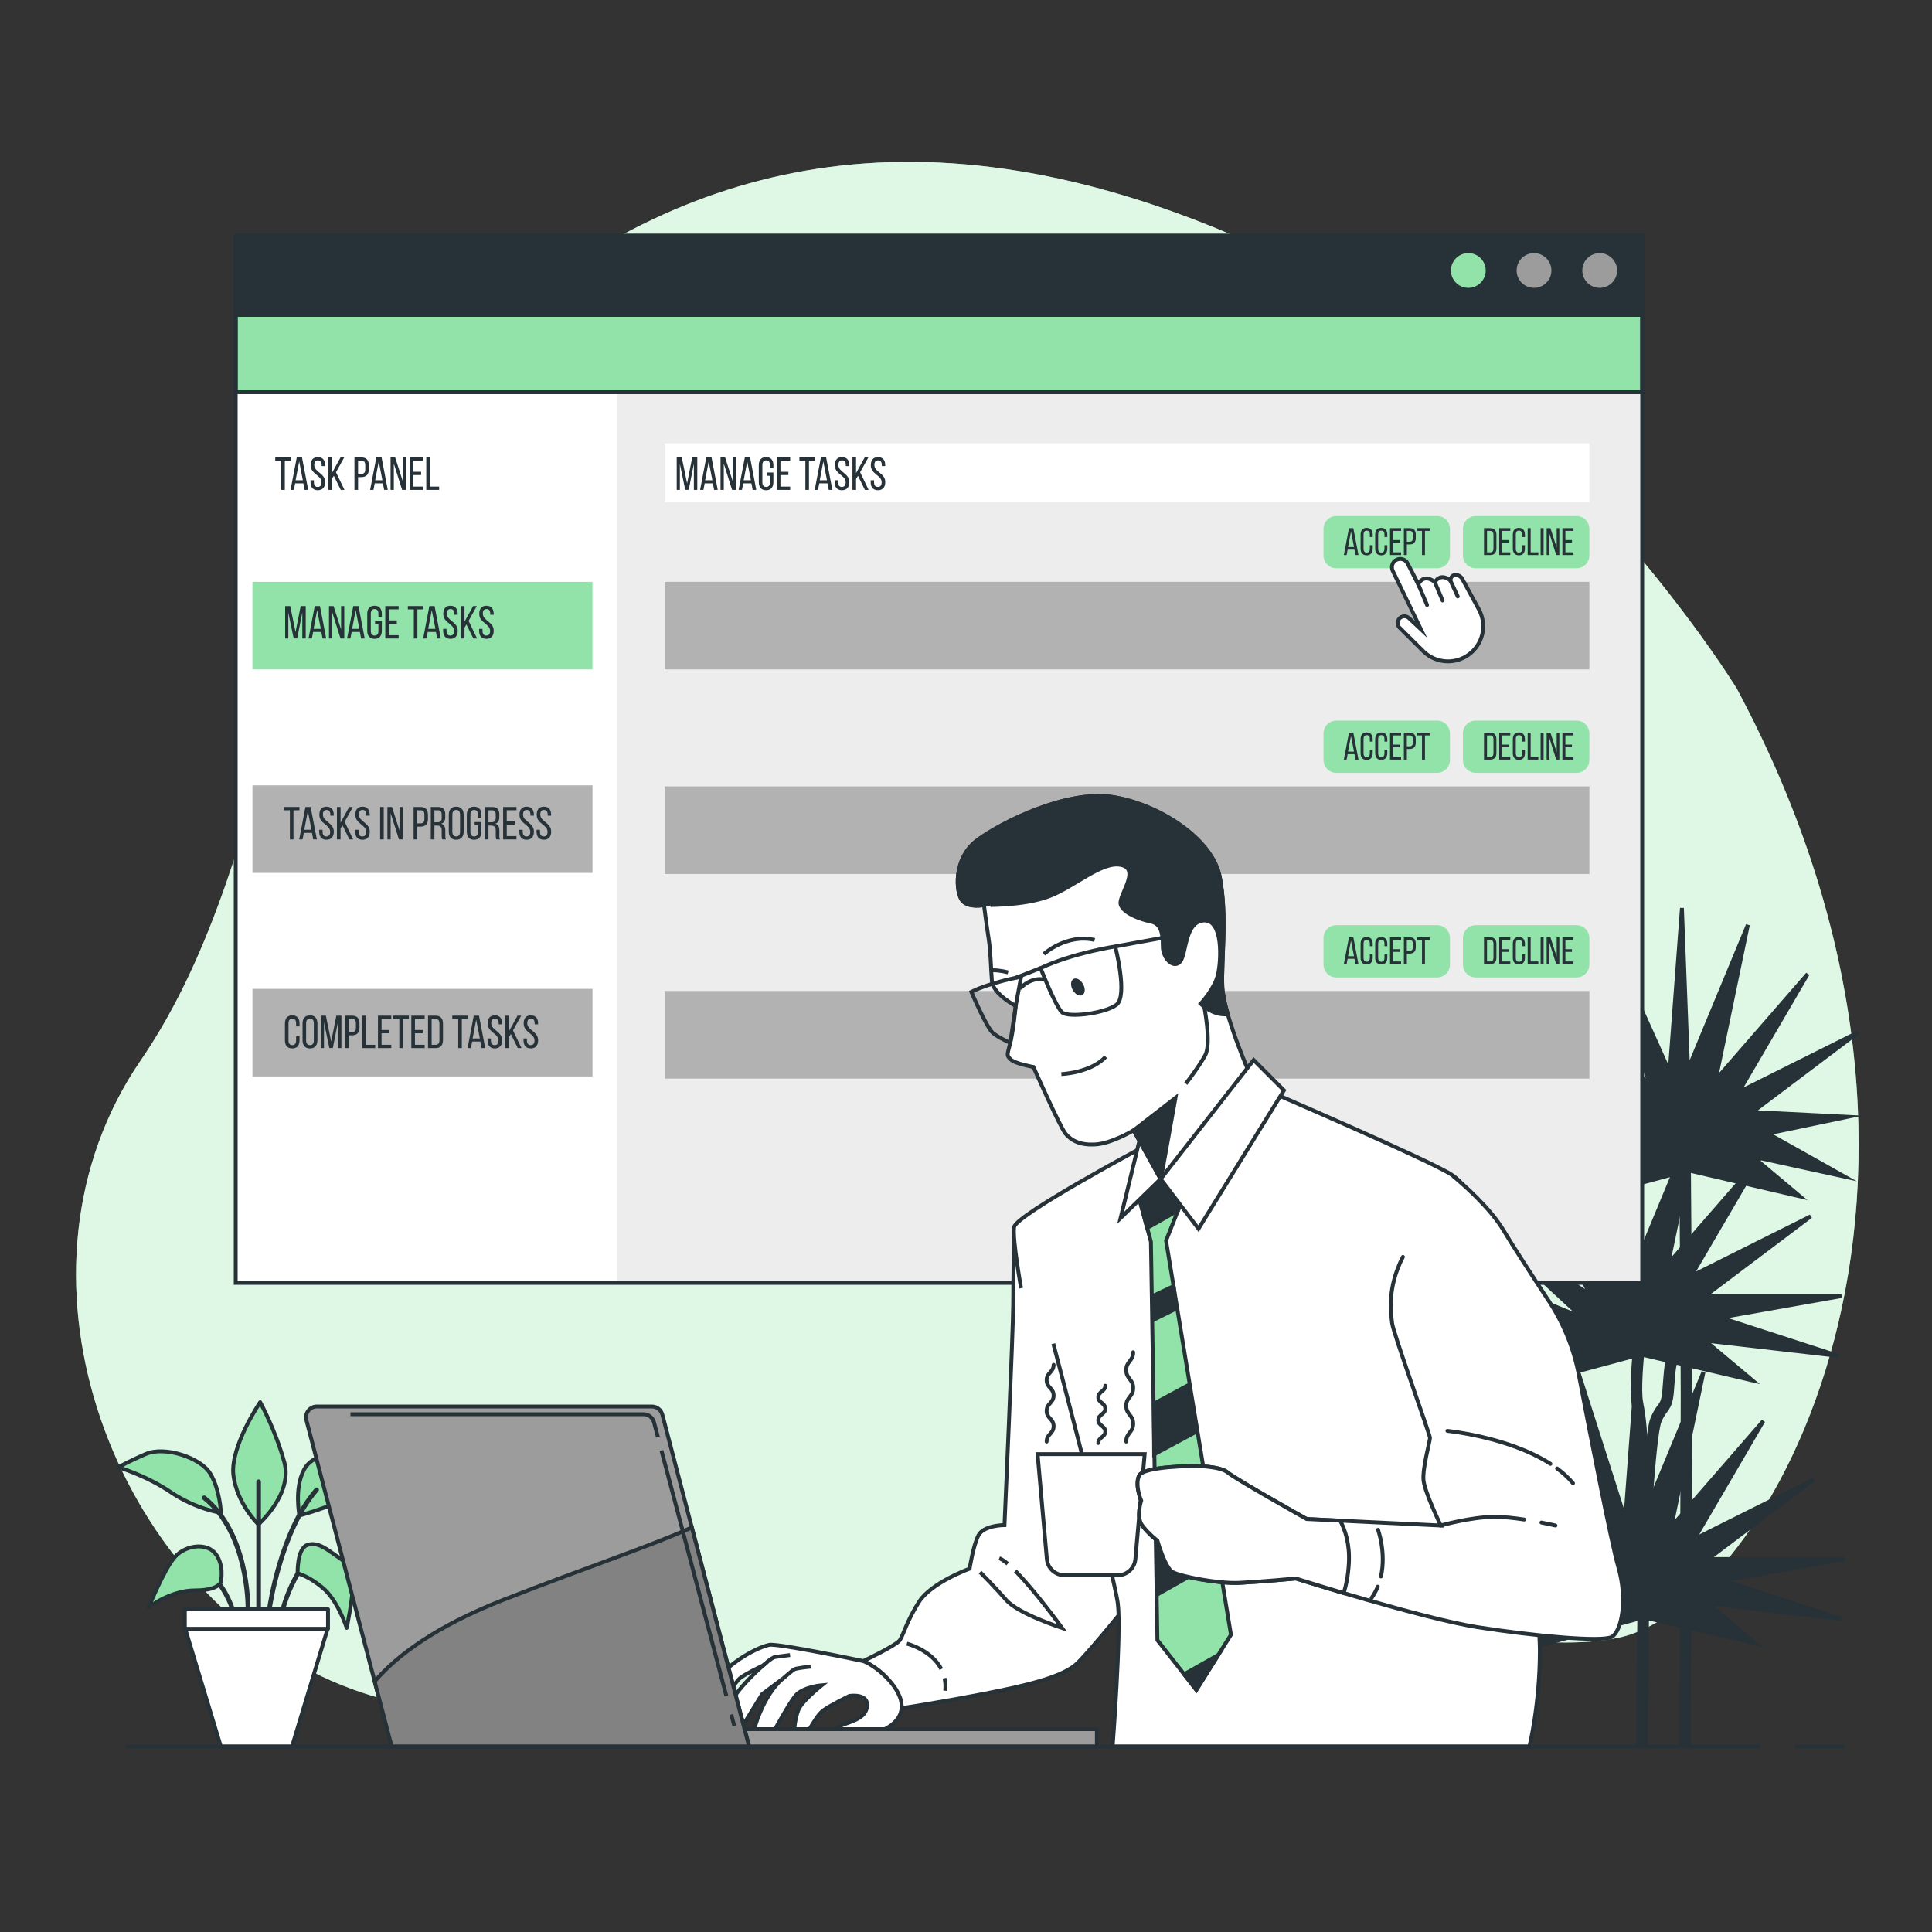 <svg xmlns="http://www.w3.org/2000/svg" xmlns:xlink="http://www.w3.org/1999/xlink" x="0px" y="0px" viewBox="0 0 500 500" style="enable-background:new 0 0 500 500;" xml:space="preserve"><rect x="0" y="0" width="500" height="500" fill="#333333" stroke="none"/><g id="Background_Simple">	<g>		<path style="fill:#92E3A9;" d="M449.465,178.185c0,0-52.201-85.51-134.853-119.168C231.96,25.358,171.059,44.462,121.466,89.037   C68.998,136.198,74.996,218.111,36.4,274.453c-37.104,54.163-8.458,132.84,46.786,159.354   c53.071,25.471,144.185-0.109,182.704-18.194c38.519-18.085,114.842,16.374,153.123,8.187   C457.295,415.613,519.066,308.27,449.465,178.185z"></path>		<path style="opacity:0.7;fill:#FFFFFF;" d="M449.465,178.185c0,0-52.201-85.51-134.853-119.168   C231.96,25.358,171.059,44.462,121.466,89.037C68.998,136.198,74.996,218.111,36.4,274.453   c-37.104,54.163-8.458,132.84,46.786,159.354c53.071,25.471,144.185-0.109,182.704-18.194   c38.519-18.085,114.842,16.374,153.123,8.187C457.295,415.613,519.066,308.27,449.465,178.185z"></path>	</g></g><g id="Plants">	<g>		<g>			<g>				<g>					<path style="fill:#263238;" d="M434.58,452.115h3c0.048-9.544,0.392-78.374,0.392-90.482c0-12.955-0.394-62.23-0.397-62.726      c-0.007-0.824-0.677-1.488-1.5-1.488h-0.012c-0.829,0.007-1.495,0.684-1.488,1.512c0.004,0.496,0.397,49.759,0.397,62.702      C434.972,373.741,434.627,442.628,434.58,452.115z"></path>				</g>				<polygon style="fill:#263238;stroke:#263238;stroke-linecap:round;stroke-miterlimit:10;" points="465.844,309.621      453.539,299.301 477.386,304.509 457.508,293.347 478.18,289.029 453.539,287.79 480.926,267.15 449.967,282.63      467.828,252.068 444.013,279.455 452.348,239.366 436.869,276.677 435.281,235 432.106,277.47 415.215,239.951 426.946,281.043      401.682,253.484 423.77,287.393 392.499,265.083 421.786,293.347 388.632,275.233 419.007,295.728 391.533,292.149      418.213,299.698 396.849,303.266 419.007,302.476 405.909,311.208 436.869,302.873     "></polygon>			</g>			<g>				<path style="fill:#263238;" d="M423.461,377.112c0,2.828,0.12,10.755,0.227,17.749c0.088,5.813,0.171,11.302,0.171,12.913     c0,1.89-0.11,11.2-0.218,20.204c-0.092,7.809-0.18,15.185-0.18,16.495v7.642h3v-7.642c0-1.293,0.087-8.66,0.18-16.459     c0.107-9.013,0.218-18.333,0.218-20.24c0-1.634-0.083-7.135-0.172-12.959c-0.105-6.982-0.226-14.897-0.226-17.703     c0-5.292-0.422-10.197-1.22-14.186c-0.612-3.064,0.093-11.018,0.416-13.823c0.095-0.823-0.495-1.567-1.318-1.662     c-0.82-0.096-1.567,0.495-1.662,1.318c-0.05,0.431-1.208,10.603-0.377,14.755C423.06,367.313,423.461,372.015,423.461,377.112z"></path>			</g>			<path style="fill:none;stroke:#263238;stroke-width:3;stroke-linecap:round;stroke-linejoin:round;stroke-miterlimit:10;" d="    M425.358,401.805c0,0,1.588-30.265,3.175-34.234c1.588-3.969,2.778-2.779,3.175-7.542c0.397-4.763,0.397-6.748,1.191-8.335    c0.794-1.588,1.588-4.366,1.588-4.366l0.794-3.175"></path>			<polygon style="fill:#263238;stroke:#263238;stroke-linecap:round;stroke-miterlimit:10;" points="453.539,357.251     441.235,346.931 475.767,350.9 445.204,340.977 476.56,335.421 441.235,335.421 468.622,314.781 437.662,330.26 455.524,299.698     431.709,327.085 440.044,286.996 424.564,324.307 422.976,282.63 419.801,325.1 407.497,286.599 414.641,328.673     392.811,297.316 411.466,335.023 382.833,316.315 409.481,340.977 379.933,328.881 406.703,343.359 378.966,340.964     405.909,347.328 387.183,351.597 406.703,350.107 393.604,358.839 424.564,350.503    "></polygon>			<polygon style="fill:#263238;stroke:#263238;stroke-linecap:round;stroke-miterlimit:10;" points="454.359,425.305     442.055,414.986 476.587,418.955 446.024,409.032 477.38,403.475 442.055,403.475 469.442,382.835 438.482,398.315     456.344,367.752 432.529,395.14 440.864,355.051 425.384,392.361 423.796,350.685 420.621,393.155 408.316,354.654     415.461,396.727 393.63,365.371 412.286,403.078 383.653,384.37 410.301,409.032 380.753,396.936 407.523,411.413     379.786,409.019 406.729,415.383 388.003,419.652 407.523,418.161 394.424,426.893 425.384,418.558    "></polygon>		</g>	</g>	<g>		<path style="fill:#92E3A9;stroke:#263238;stroke-linecap:round;stroke-linejoin:round;stroke-miterlimit:10;" d="M57.178,391.508   c0,0-0.231-6.002-2.77-10.157c-2.539-4.155-11.773-7.156-16.621-5.078c-4.848,2.077-7.156,3.463-7.156,3.463   s7.156,2.077,13.62,6.464C50.715,390.584,57.178,391.508,57.178,391.508z"></path>		<path style="fill:#92E3A9;stroke:#263238;stroke-linecap:round;stroke-linejoin:round;stroke-miterlimit:10;" d="M66.873,394.509   c0,0-5.54-5.309-6.463-12.696c-0.923-7.387,6.925-18.929,6.925-18.929s3.924,7.156,6.233,15.466   C75.876,386.66,66.873,394.509,66.873,394.509z"></path>		<path style="fill:#92E3A9;stroke:#263238;stroke-linecap:round;stroke-linejoin:round;stroke-miterlimit:10;" d="M77.492,392.2   c0,0-1.385-6.925,1.154-11.773c2.539-4.848,9.234-4.386,15.928-2.308c6.694,2.078,8.772,2.078,8.772,2.078   s-7.849,5.309-14.543,8.079C82.109,391.046,77.492,392.2,77.492,392.2z"></path>		<g>			<path style="fill:#263238;" d="M66.935,417.076c-0.33,0-0.597-0.267-0.597-0.597v-33.01c0-0.33,0.267-0.597,0.597-0.597    c0.33,0,0.597,0.267,0.597,0.597v33.01C67.532,416.809,67.265,417.076,66.935,417.076z"></path>		</g>		<g>			<path style="fill:#263238;" d="M69.706,417.076c-0.028,0-0.055-0.002-0.083-0.006c-0.326-0.045-0.555-0.346-0.509-0.673    c0.114-0.827,2.903-20.384,12.375-31.243c0.216-0.249,0.595-0.274,0.843-0.058c0.248,0.217,0.274,0.594,0.057,0.842    c-9.236,10.588-12.065,30.423-12.093,30.622C70.256,416.86,69.999,417.076,69.706,417.076z"></path>		</g>		<g>			<path style="fill:#263238;" d="M64.165,416.614c-0.002,0-0.005,0-0.007,0c-0.33-0.004-0.593-0.275-0.59-0.604    c0.002-0.189,0.089-18.979-11.088-27.92c-0.258-0.206-0.298-0.582-0.093-0.839c0.207-0.256,0.582-0.298,0.839-0.093    c11.636,9.309,11.545,28.073,11.536,28.867C64.758,416.352,64.492,416.614,64.165,416.614z"></path>		</g>		<g>			<path style="fill:#263238;" d="M73.398,416.383c-0.051,0-0.104-0.007-0.155-0.021c-0.318-0.085-0.507-0.413-0.421-0.731    c0.066-0.25,1.687-6.167,5.402-11.276c0.194-0.268,0.568-0.325,0.834-0.132c0.267,0.193,0.325,0.567,0.132,0.833    c-3.587,4.932-5.2,10.825-5.216,10.884C73.903,416.208,73.662,416.383,73.398,416.383z"></path>			<path style="fill:#92E3A9;stroke:#263238;stroke-linecap:round;stroke-linejoin:round;stroke-miterlimit:10;" d="M77.031,407.205    c0,0-0.231-6.464,2.539-7.387c2.77-0.923,5.31,1.385,7.387,2.77c2.078,1.385,4.386,2.77,4.386,6.925    c0,4.155-1.616,11.773-1.616,11.773s-2.308-7.156-6.233-10.388C79.57,407.666,77.031,407.205,77.031,407.205z"></path>		</g>		<g>			<path style="fill:#263238;" d="M60.009,416.614c-0.253,0-0.487-0.161-0.569-0.415c-0.018-0.056-1.848-5.643-6.033-8.947    c-0.259-0.204-0.303-0.58-0.099-0.839c0.205-0.257,0.581-0.302,0.838-0.099c4.478,3.535,6.354,9.277,6.432,9.52    c0.1,0.313-0.073,0.649-0.387,0.75C60.13,416.605,60.07,416.614,60.009,416.614z"></path>			<path style="fill:#92E3A9;stroke:#263238;stroke-linecap:round;stroke-linejoin:round;stroke-miterlimit:10;" d="M57.178,409.282    c0,0,0.923-4.155-1.385-7.156c-2.308-3.001-7.849-2.308-10.619,0.923c-2.77,3.232-6.694,12.927-6.694,12.927    s5.54-4.386,12.004-4.386C56.947,411.591,57.178,409.282,57.178,409.282z"></path>		</g>		<polygon style="fill:#FFFFFF;stroke:#263238;stroke-linecap:round;stroke-linejoin:round;stroke-miterlimit:10;" points="   75.573,452 57.149,452 47.937,421.53 84.785,421.53   "></polygon>					<rect x="47.834" y="416.477" style="fill:#FFFFFF;stroke:#263238;stroke-linecap:round;stroke-linejoin:round;stroke-miterlimit:10;" width="37.054" height="5.052"></rect>	</g></g><g id="Window">	<g>		<rect x="61" y="61" style="fill:#FFFFFF;" width="364" height="271"></rect>		<rect x="159.713" y="81.503" style="fill:#EDEDED;" width="265.287" height="250.412"></rect>		<rect x="172" y="150.577" style="fill:#B2B2B2;" width="239.333" height="22.667"></rect>		<rect x="172" y="114.721" style="fill:#FFFFFF;" width="239.333" height="15.21"></rect>		<rect x="65.333" y="150.577" style="fill:#92E3A9;" width="88" height="22.667"></rect>		<rect x="65.333" y="203.244" style="fill:#B2B2B2;" width="88" height="22.667"></rect>		<rect x="65.333" y="255.911" style="fill:#B2B2B2;" width="88" height="22.667"></rect>		<g>			<path style="fill:#92E3A9;" d="M371.916,147.07h-26.061c-1.841,0-3.333-1.492-3.333-3.333v-6.863    c0-1.841,1.492-3.333,3.333-3.333h26.061c1.841,0,3.333,1.492,3.333,3.333v6.863C375.249,145.578,373.757,147.07,371.916,147.07z    "></path>			<g>				<path style="fill:#263238;" d="M348.768,142.239l-0.269,1.403h-0.716l1.333-6.964h1.124l1.333,6.964h-0.775l-0.269-1.403     H348.768z M348.867,141.572h1.552l-0.785-4.019L348.867,141.572z"></path>				<path style="fill:#263238;" d="M355.252,138.359v0.627h-0.735v-0.667c0-0.626-0.249-1.005-0.816-1.005     c-0.557,0-0.815,0.378-0.815,1.005V142c0,0.627,0.259,1.005,0.815,1.005c0.567,0,0.816-0.378,0.816-1.005v-0.905h0.735v0.866     c0,1.054-0.497,1.751-1.571,1.751c-1.065,0-1.563-0.697-1.563-1.751v-3.602c0-1.055,0.498-1.751,1.563-1.751     C354.755,136.608,355.252,137.304,355.252,138.359z"></path>				<path style="fill:#263238;" d="M359.031,138.359v0.627h-0.735v-0.667c0-0.626-0.249-1.005-0.816-1.005     c-0.557,0-0.815,0.378-0.815,1.005V142c0,0.627,0.259,1.005,0.815,1.005c0.567,0,0.816-0.378,0.816-1.005v-0.905h0.735v0.866     c0,1.054-0.497,1.751-1.571,1.751c-1.065,0-1.563-0.697-1.563-1.751v-3.602c0-1.055,0.498-1.751,1.563-1.751     C358.534,136.608,359.031,137.304,359.031,138.359z"></path>				<path style="fill:#263238;" d="M362.213,139.762v0.696h-1.701v2.477h2.09v0.706h-2.865v-6.964h2.865v0.707h-2.09v2.378H362.213z     "></path>				<path style="fill:#263238;" d="M364.838,136.677c1.095,0,1.563,0.647,1.563,1.702v0.835c0,1.104-0.518,1.682-1.622,1.682h-0.686     v2.746h-0.775v-6.964H364.838z M364.778,140.199c0.577,0,0.855-0.269,0.855-0.935v-0.925c0-0.637-0.228-0.955-0.796-0.955     h-0.746v2.815H364.778z"></path>				<path style="fill:#263238;" d="M368.01,143.642v-6.258h-1.283v-0.707h3.333v0.707h-1.283v6.258H368.01z"></path>			</g>		</g>		<g>			<path style="fill:#92E3A9;" d="M407.994,147.07h-26.061c-1.841,0-3.333-1.492-3.333-3.333v-6.863    c0-1.841,1.492-3.333,3.333-3.333h26.061c1.841,0,3.333,1.492,3.333,3.333v6.863C411.328,145.578,409.835,147.07,407.994,147.07z    "></path>			<g>				<path style="fill:#263238;" d="M385.691,136.677c1.085,0,1.582,0.657,1.582,1.732v3.512c0,1.064-0.497,1.721-1.582,1.721h-1.631     v-6.964H385.691z M385.682,142.935c0.558,0,0.826-0.348,0.826-0.985v-3.581c0-0.637-0.268-0.985-0.836-0.985h-0.836v5.551     H385.682z"></path>				<path style="fill:#263238;" d="M390.476,139.762v0.696h-1.701v2.477h2.089v0.706h-2.865v-6.964h2.865v0.707h-2.089v2.378     H390.476z"></path>				<path style="fill:#263238;" d="M394.651,138.359v0.627h-0.735v-0.667c0-0.626-0.249-1.005-0.816-1.005     c-0.557,0-0.815,0.378-0.815,1.005V142c0,0.627,0.259,1.005,0.815,1.005c0.567,0,0.816-0.378,0.816-1.005v-0.905h0.735v0.866     c0,1.054-0.497,1.751-1.571,1.751c-1.064,0-1.563-0.697-1.563-1.751v-3.602c0-1.055,0.498-1.751,1.563-1.751     C394.154,136.608,394.651,137.304,394.651,138.359z"></path>				<path style="fill:#263238;" d="M395.357,143.642v-6.964h0.775v6.258h1.99v0.706H395.357z"></path>				<path style="fill:#263238;" d="M399.484,136.677v6.964h-0.775v-6.964H399.484z"></path>				<path style="fill:#263238;" d="M400.965,143.642h-0.696v-6.964h0.985l1.611,5.034v-5.034h0.687v6.964h-0.806l-1.781-5.631     V143.642z"></path>				<path style="fill:#263238;" d="M406.823,139.762v0.696h-1.701v2.477h2.089v0.706h-2.865v-6.964h2.865v0.707h-2.089v2.378     H406.823z"></path>			</g>		</g>		<rect x="172" y="203.523" style="fill:#B2B2B2;" width="239.333" height="22.667"></rect>		<g>			<path style="fill:#92E3A9;" d="M371.916,200.016h-26.061c-1.841,0-3.333-1.492-3.333-3.333v-6.863    c0-1.841,1.492-3.333,3.333-3.333h26.061c1.841,0,3.333,1.492,3.333,3.333v6.863    C375.249,198.523,373.757,200.016,371.916,200.016z"></path>			<g>				<path style="fill:#263238;" d="M348.768,195.185l-0.269,1.403h-0.716l1.333-6.964h1.124l1.333,6.964h-0.775l-0.269-1.403     H348.768z M348.867,194.518h1.552l-0.785-4.019L348.867,194.518z"></path>				<path style="fill:#263238;" d="M355.252,191.305v0.627h-0.735v-0.667c0-0.626-0.249-1.005-0.816-1.005     c-0.557,0-0.815,0.378-0.815,1.005v3.681c0,0.627,0.259,1.005,0.815,1.005c0.567,0,0.816-0.378,0.816-1.005v-0.905h0.735v0.866     c0,1.054-0.497,1.751-1.571,1.751c-1.065,0-1.563-0.697-1.563-1.751v-3.602c0-1.055,0.498-1.751,1.563-1.751     C354.755,189.554,355.252,190.25,355.252,191.305z"></path>				<path style="fill:#263238;" d="M359.031,191.305v0.627h-0.735v-0.667c0-0.626-0.249-1.005-0.816-1.005     c-0.557,0-0.815,0.378-0.815,1.005v3.681c0,0.627,0.259,1.005,0.815,1.005c0.567,0,0.816-0.378,0.816-1.005v-0.905h0.735v0.866     c0,1.054-0.497,1.751-1.571,1.751c-1.065,0-1.563-0.697-1.563-1.751v-3.602c0-1.055,0.498-1.751,1.563-1.751     C358.534,189.554,359.031,190.25,359.031,191.305z"></path>				<path style="fill:#263238;" d="M362.213,192.708v0.696h-1.701v2.477h2.09v0.706h-2.865v-6.964h2.865v0.707h-2.09v2.378H362.213z     "></path>				<path style="fill:#263238;" d="M364.838,189.623c1.095,0,1.563,0.647,1.563,1.702v0.835c0,1.104-0.518,1.682-1.622,1.682h-0.686     v2.746h-0.775v-6.964H364.838z M364.778,193.145c0.577,0,0.855-0.269,0.855-0.935v-0.925c0-0.637-0.228-0.955-0.796-0.955     h-0.746v2.815H364.778z"></path>				<path style="fill:#263238;" d="M368.01,196.587v-6.258h-1.283v-0.707h3.333v0.707h-1.283v6.258H368.01z"></path>			</g>		</g>		<g>			<path style="fill:#92E3A9;" d="M407.994,200.016h-26.061c-1.841,0-3.333-1.492-3.333-3.333v-6.863    c0-1.841,1.492-3.333,3.333-3.333h26.061c1.841,0,3.333,1.492,3.333,3.333v6.863    C411.328,198.523,409.835,200.016,407.994,200.016z"></path>			<g>				<path style="fill:#263238;" d="M385.691,189.623c1.085,0,1.582,0.657,1.582,1.732v3.512c0,1.064-0.497,1.721-1.582,1.721h-1.631     v-6.964H385.691z M385.682,195.881c0.558,0,0.826-0.348,0.826-0.985v-3.581c0-0.637-0.268-0.985-0.836-0.985h-0.836v5.551     H385.682z"></path>				<path style="fill:#263238;" d="M390.476,192.708v0.696h-1.701v2.477h2.089v0.706h-2.865v-6.964h2.865v0.707h-2.089v2.378     H390.476z"></path>				<path style="fill:#263238;" d="M394.651,191.305v0.627h-0.735v-0.667c0-0.626-0.249-1.005-0.816-1.005     c-0.557,0-0.815,0.378-0.815,1.005v3.681c0,0.627,0.259,1.005,0.815,1.005c0.567,0,0.816-0.378,0.816-1.005v-0.905h0.735v0.866     c0,1.054-0.497,1.751-1.571,1.751c-1.064,0-1.563-0.697-1.563-1.751v-3.602c0-1.055,0.498-1.751,1.563-1.751     C394.154,189.554,394.651,190.25,394.651,191.305z"></path>				<path style="fill:#263238;" d="M395.357,196.587v-6.964h0.775v6.258h1.99v0.706H395.357z"></path>				<path style="fill:#263238;" d="M399.484,189.623v6.964h-0.775v-6.964H399.484z"></path>				<path style="fill:#263238;" d="M400.965,196.587h-0.696v-6.964h0.985l1.611,5.034v-5.034h0.687v6.964h-0.806l-1.781-5.631     V196.587z"></path>				<path style="fill:#263238;" d="M406.823,192.708v0.696h-1.701v2.477h2.089v0.706h-2.865v-6.964h2.865v0.707h-2.089v2.378     H406.823z"></path>			</g>		</g>		<rect x="172" y="256.469" style="fill:#B2B2B2;" width="239.333" height="22.667"></rect>		<g>			<path style="fill:#263238;" d="M178.241,126.773h-0.9l-1.391-6.68v6.692h-0.815v-8.396h1.307l1.379,6.705l1.331-6.705h1.308    v8.396h-0.888v-6.753L178.241,126.773z"></path>			<path style="fill:#263238;" d="M182.37,125.095l-0.324,1.691h-0.864l1.607-8.396h1.355l1.607,8.396h-0.936l-0.324-1.691H182.37z     M182.49,124.291h1.871l-0.947-4.845L182.49,124.291z"></path>			<path style="fill:#263238;" d="M187.313,126.785h-0.839v-8.396h1.188l1.943,6.069v-6.069h0.828v8.396h-0.972l-2.147-6.788    V126.785z"></path>			<path style="fill:#263238;" d="M192.342,125.095l-0.324,1.691h-0.864l1.607-8.396h1.355l1.607,8.396h-0.936l-0.324-1.691H192.342    z M192.462,124.291h1.871l-0.947-4.845L192.462,124.291z"></path>			<path style="fill:#263238;" d="M200.152,120.417v0.72h-0.887v-0.767c0-0.755-0.3-1.212-0.983-1.212    c-0.672,0-0.984,0.456-0.984,1.212v4.438c0,0.756,0.312,1.211,0.984,1.211c0.684,0,0.983-0.456,0.983-1.211v-1.679h-0.864v-0.839    h1.751v2.471c0,1.271-0.6,2.111-1.895,2.111c-1.283,0-1.883-0.839-1.883-2.111v-4.342c0-1.271,0.6-2.111,1.883-2.111    C199.552,118.306,200.152,119.146,200.152,120.417z"></path>			<path style="fill:#263238;" d="M204.029,122.108v0.839h-2.051v2.986h2.519v0.852h-3.454v-8.396h3.454v0.852h-2.519v2.867H204.029    z"></path>			<path style="fill:#263238;" d="M208.433,126.785v-7.544h-1.547v-0.852h4.018v0.852h-1.547v7.544H208.433z"></path>			<path style="fill:#263238;" d="M212.033,125.095l-0.324,1.691h-0.864l1.607-8.396h1.355l1.607,8.396h-0.936l-0.324-1.691H212.033    z M212.153,124.291h1.871l-0.947-4.845L212.153,124.291z"></path>			<path style="fill:#263238;" d="M219.784,120.405v0.228h-0.888v-0.275c0-0.756-0.288-1.2-0.96-1.2    c-0.671,0-0.959,0.444-0.959,1.188c0,1.883,2.818,2.063,2.818,4.425c0,1.271-0.611,2.099-1.895,2.099    c-1.284,0-1.883-0.828-1.883-2.099v-0.479h0.876v0.528c0,0.755,0.312,1.199,0.983,1.199c0.672,0,0.984-0.444,0.984-1.199    c0-1.871-2.807-2.051-2.807-4.414c0-1.295,0.6-2.099,1.859-2.099C219.184,118.306,219.784,119.134,219.784,120.405z"></path>			<path style="fill:#263238;" d="M222.04,123.14l-0.492,0.828v2.818h-0.935v-8.396h0.935v4.054l2.231-4.054h0.947l-2.123,3.826    l2.195,4.569h-0.959L222.04,123.14z"></path>			<path style="fill:#263238;" d="M229.096,120.405v0.228h-0.888v-0.275c0-0.756-0.288-1.2-0.959-1.2    c-0.671,0-0.96,0.444-0.96,1.188c0,1.883,2.819,2.063,2.819,4.425c0,1.271-0.612,2.099-1.895,2.099    c-1.284,0-1.883-0.828-1.883-2.099v-0.479h0.876v0.528c0,0.755,0.312,1.199,0.984,1.199c0.671,0,0.983-0.444,0.983-1.199    c0-1.871-2.807-2.051-2.807-4.414c0-1.295,0.6-2.099,1.859-2.099C228.496,118.306,229.096,119.134,229.096,120.405z"></path>		</g>		<g>			<path style="fill:#263238;" d="M72.785,126.785v-7.544h-1.547v-0.852h4.018v0.852h-1.547v7.544H72.785z"></path>			<path style="fill:#263238;" d="M76.385,125.095l-0.324,1.691h-0.864l1.607-8.396h1.355l1.607,8.396h-0.936l-0.324-1.691H76.385z     M76.505,124.291h1.871l-0.947-4.845L76.505,124.291z"></path>			<path style="fill:#263238;" d="M84.135,120.405v0.228h-0.888v-0.275c0-0.756-0.288-1.2-0.959-1.2c-0.671,0-0.96,0.444-0.96,1.188    c0,1.883,2.819,2.063,2.819,4.425c0,1.271-0.612,2.099-1.895,2.099c-1.284,0-1.883-0.828-1.883-2.099v-0.479h0.875v0.528    c0,0.755,0.312,1.199,0.984,1.199c0.671,0,0.983-0.444,0.983-1.199c0-1.871-2.807-2.051-2.807-4.414    c0-1.295,0.6-2.099,1.859-2.099C83.536,118.306,84.135,119.134,84.135,120.405z"></path>			<path style="fill:#263238;" d="M86.392,123.14l-0.492,0.828v2.818h-0.936v-8.396H85.9v4.054l2.231-4.054h0.947l-2.122,3.826    l2.195,4.569h-0.96L86.392,123.14z"></path>			<path style="fill:#263238;" d="M93.568,118.39c1.319,0,1.883,0.78,1.883,2.051v1.008c0,1.331-0.624,2.027-1.955,2.027h-0.828    v3.31h-0.935v-8.396H93.568z M93.496,122.636c0.696,0,1.032-0.324,1.032-1.127v-1.116c0-0.768-0.276-1.151-0.959-1.151h-0.9    v3.394H93.496z"></path>			<path style="fill:#263238;" d="M96.977,125.095l-0.324,1.691h-0.864l1.607-8.396h1.355l1.607,8.396h-0.936l-0.324-1.691H96.977z     M97.097,124.291h1.871l-0.947-4.845L97.097,124.291z"></path>			<path style="fill:#263238;" d="M101.92,126.785h-0.839v-8.396h1.188l1.943,6.069v-6.069h0.828v8.396h-0.972l-2.147-6.788V126.785    z"></path>			<path style="fill:#263238;" d="M108.988,122.108v0.839h-2.051v2.986h2.519v0.852h-3.454v-8.396h3.454v0.852h-2.519v2.867H108.988    z"></path>			<path style="fill:#263238;" d="M110.321,126.785v-8.396h0.935v7.544h2.399v0.852H110.321z"></path>		</g>		<g>			<path style="fill:#263238;" d="M76.908,165.231h-0.9l-1.391-6.68v6.692h-0.815v-8.396h1.307l1.379,6.705l1.331-6.705h1.308v8.396    h-0.888v-6.753L76.908,165.231z"></path>			<path style="fill:#263238;" d="M81.037,163.553l-0.324,1.691h-0.864l1.607-8.396h1.355l1.607,8.396h-0.936l-0.324-1.691H81.037z     M81.157,162.749h1.871l-0.947-4.845L81.157,162.749z"></path>			<path style="fill:#263238;" d="M85.98,165.244h-0.839v-8.396h1.188l1.943,6.069v-6.069h0.828v8.396h-0.972l-2.147-6.788V165.244z    "></path>			<path style="fill:#263238;" d="M91.009,163.553l-0.324,1.691h-0.864l1.607-8.396h1.355l1.607,8.396h-0.936l-0.324-1.691H91.009z     M91.129,162.749h1.871l-0.947-4.845L91.129,162.749z"></path>			<path style="fill:#263238;" d="M98.819,158.875v0.72h-0.887v-0.768c0-0.755-0.3-1.211-0.983-1.211    c-0.672,0-0.984,0.456-0.984,1.211v4.438c0,0.756,0.312,1.212,0.984,1.212c0.684,0,0.983-0.456,0.983-1.212v-1.679h-0.864v-0.839    h1.751v2.471c0,1.271-0.6,2.111-1.895,2.111c-1.283,0-1.883-0.839-1.883-2.111v-4.342c0-1.271,0.6-2.111,1.883-2.111    C98.219,156.764,98.819,157.604,98.819,158.875z"></path>			<path style="fill:#263238;" d="M102.696,160.566v0.839h-2.051v2.986h2.519v0.852H99.71v-8.396h3.454v0.852h-2.519v2.867H102.696z    "></path>			<path style="fill:#263238;" d="M107.1,165.244V157.7h-1.547v-0.852h4.018v0.852h-1.547v7.544H107.1z"></path>			<path style="fill:#263238;" d="M110.7,163.553l-0.324,1.691h-0.864l1.607-8.396h1.355l1.607,8.396h-0.935l-0.324-1.691H110.7z     M110.82,162.749h1.871l-0.947-4.845L110.82,162.749z"></path>			<path style="fill:#263238;" d="M118.451,158.863v0.228h-0.888v-0.275c0-0.756-0.288-1.2-0.96-1.2c-0.671,0-0.96,0.444-0.96,1.188    c0,1.883,2.818,2.063,2.818,4.425c0,1.271-0.611,2.099-1.895,2.099c-1.284,0-1.883-0.828-1.883-2.099v-0.48h0.875v0.528    c0,0.755,0.312,1.199,0.983,1.199c0.672,0,0.984-0.444,0.984-1.199c0-1.871-2.807-2.051-2.807-4.414    c0-1.295,0.6-2.099,1.859-2.099C117.851,156.764,118.451,157.592,118.451,158.863z"></path>			<path style="fill:#263238;" d="M120.707,161.598l-0.492,0.828v2.818h-0.935v-8.396h0.935v4.054l2.231-4.054h0.947l-2.122,3.826    l2.195,4.569h-0.959L120.707,161.598z"></path>			<path style="fill:#263238;" d="M127.763,158.863v0.228h-0.888v-0.275c0-0.756-0.288-1.2-0.96-1.2    c-0.671,0-0.959,0.444-0.959,1.188c0,1.883,2.819,2.063,2.819,4.425c0,1.271-0.612,2.099-1.895,2.099    c-1.284,0-1.883-0.828-1.883-2.099v-0.48h0.875v0.528c0,0.755,0.312,1.199,0.984,1.199c0.671,0,0.983-0.444,0.983-1.199    c0-1.871-2.807-2.051-2.807-4.414c0-1.295,0.6-2.099,1.859-2.099C127.163,156.764,127.763,157.592,127.763,158.863z"></path>		</g>		<g>			<path style="fill:#263238;" d="M75.024,217.244V209.7h-1.547v-0.852h4.018v0.852h-1.547v7.544H75.024z"></path>			<path style="fill:#263238;" d="M78.624,215.553l-0.324,1.691h-0.864l1.607-8.396h1.355l1.607,8.396h-0.936l-0.324-1.691H78.624z     M78.745,214.749h1.871l-0.947-4.845L78.745,214.749z"></path>			<path style="fill:#263238;" d="M86.375,210.863v0.228h-0.888v-0.275c0-0.756-0.288-1.2-0.959-1.2    c-0.671,0-0.959,0.444-0.959,1.188c0,1.883,2.819,2.063,2.819,4.425c0,1.271-0.612,2.099-1.895,2.099    c-1.284,0-1.883-0.828-1.883-2.099v-0.48h0.875v0.528c0,0.755,0.312,1.199,0.984,1.199c0.671,0,0.983-0.444,0.983-1.199    c0-1.871-2.807-2.051-2.807-4.414c0-1.295,0.6-2.099,1.859-2.099C85.775,208.764,86.375,209.592,86.375,210.863z"></path>			<path style="fill:#263238;" d="M88.632,213.598l-0.492,0.828v2.818h-0.936v-8.396h0.936v4.054l2.231-4.054h0.947l-2.123,3.826    l2.195,4.569h-0.959L88.632,213.598z"></path>			<path style="fill:#263238;" d="M95.687,210.863v0.228h-0.888v-0.275c0-0.756-0.288-1.2-0.96-1.2    c-0.671,0-0.959,0.444-0.959,1.188c0,1.883,2.818,2.063,2.818,4.425c0,1.271-0.611,2.099-1.895,2.099    c-1.284,0-1.883-0.828-1.883-2.099v-0.48h0.876v0.528c0,0.755,0.312,1.199,0.983,1.199c0.672,0,0.984-0.444,0.984-1.199    c0-1.871-2.807-2.051-2.807-4.414c0-1.295,0.6-2.099,1.859-2.099C95.087,208.764,95.687,209.592,95.687,210.863z"></path>			<path style="fill:#263238;" d="M99.313,208.848v8.396h-0.935v-8.396H99.313z"></path>			<path style="fill:#263238;" d="M101.1,217.244h-0.839v-8.396h1.188l1.943,6.069v-6.069h0.828v8.396h-0.972l-2.147-6.788V217.244z    "></path>			<path style="fill:#263238;" d="M108.876,208.848c1.319,0,1.883,0.78,1.883,2.051v1.008c0,1.331-0.623,2.027-1.955,2.027h-0.828    v3.31h-0.936v-8.396H108.876z M108.804,213.094c0.696,0,1.032-0.324,1.032-1.127v-1.116c0-0.768-0.276-1.151-0.959-1.151h-0.9    v3.394H108.804z"></path>			<path style="fill:#263238;" d="M113.364,208.848c1.319,0,1.871,0.672,1.871,1.919v0.684c0,0.924-0.324,1.499-1.043,1.727    c0.768,0.228,1.056,0.852,1.056,1.751v1.308c0,0.372,0.012,0.72,0.167,1.007h-0.947c-0.108-0.24-0.156-0.456-0.156-1.02v-1.319    c0-0.947-0.444-1.247-1.224-1.247h-0.66v3.586h-0.936v-8.396H113.364z M113.124,212.806c0.744,0,1.188-0.24,1.188-1.151v-0.804    c0-0.755-0.276-1.151-0.972-1.151h-0.912v3.106H113.124z"></path>			<path style="fill:#263238;" d="M116.148,210.875c0-1.283,0.636-2.111,1.919-2.111c1.295,0,1.931,0.828,1.931,2.111v4.342    c0,1.271-0.636,2.111-1.931,2.111c-1.283,0-1.919-0.839-1.919-2.111V210.875z M117.072,215.265c0,0.768,0.324,1.212,0.996,1.212    c0.684,0,0.996-0.444,0.996-1.212v-4.438c0-0.755-0.312-1.211-0.996-1.211c-0.671,0-0.996,0.456-0.996,1.211V215.265z"></path>			<path style="fill:#263238;" d="M124.594,210.875v0.72h-0.887v-0.768c0-0.755-0.3-1.211-0.983-1.211    c-0.672,0-0.984,0.456-0.984,1.211v4.438c0,0.756,0.312,1.212,0.984,1.212c0.684,0,0.983-0.456,0.983-1.212v-1.679h-0.864v-0.839    h1.751v2.471c0,1.271-0.6,2.111-1.895,2.111c-1.283,0-1.883-0.839-1.883-2.111v-4.342c0-1.271,0.6-2.111,1.883-2.111    C123.995,208.764,124.594,209.604,124.594,210.875z"></path>			<path style="fill:#263238;" d="M127.355,208.848c1.319,0,1.871,0.672,1.871,1.919v0.684c0,0.924-0.324,1.499-1.044,1.727    c0.768,0.228,1.056,0.852,1.056,1.751v1.308c0,0.372,0.012,0.72,0.167,1.007h-0.947c-0.108-0.24-0.156-0.456-0.156-1.02v-1.319    c0-0.947-0.444-1.247-1.224-1.247h-0.66v3.586h-0.935v-8.396H127.355z M127.116,212.806c0.744,0,1.187-0.24,1.187-1.151v-0.804    c0-0.755-0.276-1.151-0.972-1.151h-0.912v3.106H127.116z"></path>			<path style="fill:#263238;" d="M133.199,212.566v0.839h-2.051v2.986h2.519v0.852h-3.454v-8.396h3.454v0.852h-2.519v2.867H133.199    z"></path>			<path style="fill:#263238;" d="M138.167,210.863v0.228h-0.888v-0.275c0-0.756-0.288-1.2-0.96-1.2    c-0.671,0-0.959,0.444-0.959,1.188c0,1.883,2.818,2.063,2.818,4.425c0,1.271-0.611,2.099-1.895,2.099    c-1.284,0-1.883-0.828-1.883-2.099v-0.48h0.876v0.528c0,0.755,0.312,1.199,0.983,1.199c0.672,0,0.984-0.444,0.984-1.199    c0-1.871-2.807-2.051-2.807-4.414c0-1.295,0.6-2.099,1.859-2.099C137.567,208.764,138.167,209.592,138.167,210.863z"></path>			<path style="fill:#263238;" d="M142.63,210.863v0.228h-0.888v-0.275c0-0.756-0.288-1.2-0.959-1.2c-0.671,0-0.96,0.444-0.96,1.188    c0,1.883,2.818,2.063,2.818,4.425c0,1.271-0.611,2.099-1.895,2.099c-1.284,0-1.883-0.828-1.883-2.099v-0.48h0.875v0.528    c0,0.755,0.312,1.199,0.983,1.199c0.672,0,0.984-0.444,0.984-1.199c0-1.871-2.807-2.051-2.807-4.414    c0-1.295,0.6-2.099,1.859-2.099C142.031,208.764,142.63,209.592,142.63,210.863z"></path>		</g>		<g>			<path style="fill:#263238;" d="M77.519,264.875v0.756h-0.887v-0.804c0-0.755-0.3-1.211-0.983-1.211    c-0.672,0-0.984,0.456-0.984,1.211v4.438c0,0.756,0.312,1.212,0.984,1.212c0.684,0,0.983-0.456,0.983-1.212v-1.091h0.887v1.043    c0,1.272-0.6,2.111-1.895,2.111c-1.283,0-1.883-0.839-1.883-2.111v-4.342c0-1.271,0.6-2.111,1.883-2.111    C76.919,262.764,77.519,263.604,77.519,264.875z"></path>			<path style="fill:#263238;" d="M78.301,264.875c0-1.283,0.636-2.111,1.919-2.111c1.295,0,1.931,0.828,1.931,2.111v4.342    c0,1.272-0.636,2.111-1.931,2.111c-1.283,0-1.919-0.839-1.919-2.111V264.875z M79.225,269.265c0,0.768,0.324,1.212,0.996,1.212    c0.684,0,0.996-0.444,0.996-1.212v-4.438c0-0.755-0.312-1.211-0.996-1.211c-0.671,0-0.996,0.456-0.996,1.211V269.265z"></path>			<path style="fill:#263238;" d="M86.135,271.231h-0.9l-1.391-6.68v6.692h-0.815v-8.396h1.307l1.379,6.705l1.331-6.705h1.308v8.396    h-0.888v-6.753L86.135,271.231z"></path>			<path style="fill:#263238;" d="M91.152,262.848c1.319,0,1.883,0.78,1.883,2.051v1.008c0,1.331-0.624,2.027-1.955,2.027h-0.828    v3.31h-0.936v-8.396H91.152z M91.08,267.094c0.696,0,1.032-0.324,1.032-1.127v-1.116c0-0.768-0.276-1.151-0.96-1.151h-0.9v3.394    H91.08z"></path>			<path style="fill:#263238;" d="M93.769,271.244v-8.396h0.935v7.544h2.399v0.852H93.769z"></path>			<path style="fill:#263238;" d="M100.799,266.566v0.839h-2.051v2.986h2.519v0.852h-3.454v-8.396h3.454v0.852h-2.519v2.867H100.799    z"></path>			<path style="fill:#263238;" d="M103.344,271.244V263.7h-1.547v-0.852h4.018v0.852h-1.547v7.544H103.344z"></path>			<path style="fill:#263238;" d="M109.439,266.566v0.839h-2.051v2.986h2.519v0.852h-3.454v-8.396h3.454v0.852h-2.519v2.867H109.439    z"></path>			<path style="fill:#263238;" d="M112.739,262.848c1.307,0,1.907,0.791,1.907,2.087v4.234c0,1.283-0.6,2.075-1.907,2.075h-1.967    v-8.396H112.739z M112.727,270.392c0.672,0,0.996-0.42,0.996-1.188v-4.317c0-0.768-0.324-1.188-1.007-1.188h-1.008v6.692H112.727    z"></path>			<path style="fill:#263238;" d="M118.595,271.244V263.7h-1.547v-0.852h4.018v0.852h-1.547v7.544H118.595z"></path>			<path style="fill:#263238;" d="M122.195,269.553l-0.324,1.691h-0.864l1.607-8.396h1.355l1.607,8.396h-0.936l-0.324-1.691H122.195    z M122.315,268.749h1.871l-0.947-4.845L122.315,268.749z"></path>			<path style="fill:#263238;" d="M129.946,264.863v0.227h-0.888v-0.275c0-0.756-0.288-1.2-0.959-1.2    c-0.671,0-0.959,0.444-0.959,1.188c0,1.883,2.818,2.063,2.818,4.425c0,1.272-0.611,2.099-1.895,2.099    c-1.284,0-1.883-0.828-1.883-2.099v-0.479h0.876v0.528c0,0.755,0.312,1.199,0.983,1.199c0.672,0,0.984-0.444,0.984-1.199    c0-1.871-2.807-2.051-2.807-4.414c0-1.295,0.6-2.099,1.859-2.099C129.346,262.764,129.946,263.592,129.946,264.863z"></path>			<path style="fill:#263238;" d="M132.203,267.598l-0.492,0.828v2.818h-0.936v-8.396h0.936v4.054l2.231-4.054h0.947l-2.123,3.826    l2.195,4.569h-0.96L132.203,267.598z"></path>			<path style="fill:#263238;" d="M139.258,264.863v0.227h-0.888v-0.275c0-0.756-0.288-1.2-0.96-1.2    c-0.671,0-0.959,0.444-0.959,1.188c0,1.883,2.819,2.063,2.819,4.425c0,1.272-0.612,2.099-1.895,2.099    c-1.284,0-1.883-0.828-1.883-2.099v-0.479h0.876v0.528c0,0.755,0.312,1.199,0.984,1.199c0.671,0,0.983-0.444,0.983-1.199    c0-1.871-2.807-2.051-2.807-4.414c0-1.295,0.6-2.099,1.859-2.099C138.658,262.764,139.258,263.592,139.258,264.863z"></path>		</g>		<g>			<path style="fill:#92E3A9;" d="M371.916,252.962h-26.061c-1.841,0-3.333-1.492-3.333-3.333v-6.863    c0-1.841,1.492-3.333,3.333-3.333h26.061c1.841,0,3.333,1.492,3.333,3.333v6.863    C375.249,251.469,373.757,252.962,371.916,252.962z"></path>			<g>				<path style="fill:#263238;" d="M348.768,248.13l-0.269,1.403h-0.716l1.333-6.964h1.124l1.333,6.964h-0.775l-0.269-1.403H348.768     z M348.867,247.464h1.552l-0.785-4.019L348.867,247.464z"></path>				<path style="fill:#263238;" d="M355.252,244.251v0.627h-0.735v-0.667c0-0.626-0.249-1.005-0.816-1.005     c-0.557,0-0.815,0.378-0.815,1.005v3.681c0,0.627,0.259,1.005,0.815,1.005c0.567,0,0.816-0.378,0.816-1.005v-0.905h0.735v0.866     c0,1.054-0.497,1.751-1.571,1.751c-1.065,0-1.563-0.697-1.563-1.751v-3.602c0-1.055,0.498-1.751,1.563-1.751     C354.755,242.499,355.252,243.196,355.252,244.251z"></path>				<path style="fill:#263238;" d="M359.031,244.251v0.627h-0.735v-0.667c0-0.626-0.249-1.005-0.816-1.005     c-0.557,0-0.815,0.378-0.815,1.005v3.681c0,0.627,0.259,1.005,0.815,1.005c0.567,0,0.816-0.378,0.816-1.005v-0.905h0.735v0.866     c0,1.054-0.497,1.751-1.571,1.751c-1.065,0-1.563-0.697-1.563-1.751v-3.602c0-1.055,0.498-1.751,1.563-1.751     C358.534,242.499,359.031,243.196,359.031,244.251z"></path>				<path style="fill:#263238;" d="M362.213,245.653v0.696h-1.701v2.477h2.09v0.706h-2.865v-6.964h2.865v0.707h-2.09v2.378H362.213z     "></path>				<path style="fill:#263238;" d="M364.838,242.569c1.095,0,1.563,0.647,1.563,1.702v0.836c0,1.104-0.518,1.682-1.622,1.682h-0.686     v2.746h-0.775v-6.964H364.838z M364.778,246.091c0.577,0,0.855-0.269,0.855-0.935v-0.925c0-0.637-0.228-0.955-0.796-0.955     h-0.746v2.815H364.778z"></path>				<path style="fill:#263238;" d="M368.01,249.533v-6.258h-1.283v-0.707h3.333v0.707h-1.283v6.258H368.01z"></path>			</g>		</g>		<g>			<path style="fill:#92E3A9;" d="M407.994,252.962h-26.061c-1.841,0-3.333-1.492-3.333-3.333v-6.863    c0-1.841,1.492-3.333,3.333-3.333h26.061c1.841,0,3.333,1.492,3.333,3.333v6.863    C411.328,251.469,409.835,252.962,407.994,252.962z"></path>			<g>				<path style="fill:#263238;" d="M385.691,242.569c1.085,0,1.582,0.657,1.582,1.731v3.512c0,1.064-0.497,1.721-1.582,1.721h-1.631     v-6.964H385.691z M385.682,248.827c0.558,0,0.826-0.348,0.826-0.985v-3.581c0-0.637-0.268-0.985-0.836-0.985h-0.836v5.551     H385.682z"></path>				<path style="fill:#263238;" d="M390.476,245.653v0.696h-1.701v2.477h2.089v0.706h-2.865v-6.964h2.865v0.707h-2.089v2.378     H390.476z"></path>				<path style="fill:#263238;" d="M394.651,244.251v0.627h-0.735v-0.667c0-0.626-0.249-1.005-0.816-1.005     c-0.557,0-0.815,0.378-0.815,1.005v3.681c0,0.627,0.259,1.005,0.815,1.005c0.567,0,0.816-0.378,0.816-1.005v-0.905h0.735v0.866     c0,1.054-0.497,1.751-1.571,1.751c-1.064,0-1.563-0.697-1.563-1.751v-3.602c0-1.055,0.498-1.751,1.563-1.751     C394.154,242.499,394.651,243.196,394.651,244.251z"></path>				<path style="fill:#263238;" d="M395.357,249.533v-6.964h0.775v6.258h1.99v0.706H395.357z"></path>				<path style="fill:#263238;" d="M399.484,242.569v6.964h-0.775v-6.964H399.484z"></path>				<path style="fill:#263238;" d="M400.965,249.533h-0.696v-6.964h0.985l1.611,5.034v-5.034h0.687v6.964h-0.806l-1.781-5.631     V249.533z"></path>				<path style="fill:#263238;" d="M406.823,245.653v0.696h-1.701v2.477h2.089v0.706h-2.865v-6.964h2.865v0.707h-2.089v2.378     H406.823z"></path>			</g>		</g>					<rect x="61" y="81.503" style="fill:#92E3A9;stroke:#263238;stroke-linecap:round;stroke-miterlimit:10;" width="364" height="20"></rect>		<rect x="61" y="61" style="fill:none;stroke:#263238;stroke-linecap:round;stroke-miterlimit:10;" width="364" height="271"></rect>		<rect x="61" y="61" style="fill:#263238;stroke:#263238;stroke-linecap:round;stroke-miterlimit:10;" width="364" height="20"></rect>		<circle style="fill:#92E3A9;stroke:#263238;stroke-linecap:round;stroke-miterlimit:10;" cx="380" cy="70" r="5"></circle>		<circle style="fill:#9C9C9C;stroke:#263238;stroke-miterlimit:10;" cx="397" cy="70" r="5"></circle>		<circle style="fill:#9C9C9C;stroke:#263238;stroke-miterlimit:10;" cx="414" cy="70" r="5"></circle>		<g>			<g>				<path style="fill:#FFFFFF;" d="M367.771,162.891l-3.133-2.934c-0.798-0.748-2.081-0.58-2.661,0.347l0,0     c-0.43,0.688-0.327,1.582,0.25,2.154l6.183,6.134c3.174,3.075,8.099,3.424,11.675,0.827l0,0     c3.617-2.627,4.79-7.492,2.767-11.479l-4.393-8.082c-0.326-0.6-0.928-1.024-1.61-1.064c-0.64-0.037-1.326,0.223-1.512,1.41     c0,0-2.374-2.151-4.006,0.445c0,0-2.597-2.448-4.303,0.519l-2.718-5.302c-0.498-1.043-1.732-1.504-2.792-1.044l0,0     c-1.112,0.483-1.604,1.789-1.087,2.886L367.771,162.891z"></path>				<path style="fill:#263238;" d="M374.74,171.661c-2.42,0-4.826-0.916-6.677-2.709l-6.187-6.138     c-0.747-0.741-0.879-1.882-0.322-2.773c0.356-0.569,0.942-0.946,1.607-1.033c0.666-0.087,1.329,0.126,1.819,0.585l1.223,1.145     l-6.223-12.815c-0.308-0.654-0.338-1.386-0.083-2.063c0.255-0.676,0.76-1.207,1.423-1.495c1.312-0.57,2.825-0.005,3.442,1.287     l2.351,4.534c0.476-0.543,1.033-0.865,1.664-0.958c1.009-0.149,1.931,0.344,2.453,0.706c0.492-0.601,1.078-0.951,1.746-1.043     c0.821-0.112,1.575,0.203,2.077,0.499c0.332-0.753,0.973-1.145,1.826-1.095c0.828,0.048,1.602,0.555,2.02,1.324l4.393,8.082     c2.154,4.242,0.926,9.334-2.912,12.121C378.684,171.055,376.707,171.661,374.74,171.661z M363.452,159.988     c-0.054,0-0.108,0.003-0.162,0.01c-0.368,0.048-0.693,0.256-0.889,0.571c-0.309,0.493-0.236,1.124,0.178,1.534l6.183,6.134     c3.002,2.908,7.643,3.237,11.03,0.777c3.438-2.497,4.538-7.059,2.615-10.848l-4.387-8.07c-0.254-0.467-0.714-0.775-1.2-0.803     c-0.409-0.023-0.846,0.075-0.989,0.988l-0.143,0.915l-0.686-0.622c-0.008-0.007-0.937-0.828-1.895-0.692     c-0.512,0.072-0.967,0.42-1.353,1.033l-0.324,0.515l-0.442-0.417c-0.009-0.009-1.034-0.951-2.07-0.796     c-0.557,0.084-1.047,0.488-1.457,1.201l-0.474,0.824l-3.128-6.16c-0.384-0.804-1.325-1.156-2.142-0.801     c-0.413,0.179-0.727,0.51-0.886,0.93c-0.159,0.421-0.14,0.877,0.052,1.284l8.456,17.548l-5.043-4.722     C364.065,160.106,363.765,159.988,363.452,159.988z"></path>			</g>			<g>				<path style="fill:#263238;" d="M369.329,157.085c-0.195,0-0.379-0.114-0.46-0.305l-2.3-5.416     c-0.108-0.254,0.01-0.547,0.264-0.655c0.255-0.108,0.548,0.011,0.655,0.265l2.3,5.416c0.108,0.254-0.01,0.547-0.264,0.655     C369.46,157.072,369.394,157.085,369.329,157.085z"></path>			</g>			<g>				<path style="fill:#263238;" d="M373.335,155.898c-0.195,0-0.38-0.115-0.461-0.306l-2.003-4.748     c-0.107-0.254,0.012-0.547,0.266-0.655c0.254-0.107,0.547,0.012,0.655,0.266l2.003,4.748c0.107,0.254-0.012,0.547-0.266,0.655     C373.466,155.885,373.4,155.898,373.335,155.898z"></path>			</g>			<g>				<path style="fill:#263238;" d="M377.267,154.859c-0.188,0-0.369-0.107-0.454-0.289l-1.929-4.154     c-0.116-0.25-0.007-0.548,0.243-0.664c0.25-0.116,0.547-0.008,0.664,0.243l1.929,4.155c0.116,0.25,0.007,0.548-0.243,0.664     C377.409,154.844,377.338,154.859,377.267,154.859z"></path>			</g>		</g>	</g></g><g id="Character">	<g>		<g>			<g>				<path style="fill:#FFFFFF;stroke:#263238;stroke-miterlimit:10;" d="M262.451,317.584c0,0-0.232,13.014-0.232,19.784     c0,6.77-2.257,57.316-2.257,57.316s-5.416,0-6.77,2.708c-1.354,2.708-2.257,8.575-2.257,8.575s-9.929,3.61-13.088,8.575     c-3.159,4.964-4.062,8.575-4.964,9.929c-0.903,1.354-9.477,5.416-9.477,5.416s4.964,2.257,6.77,5.416     c1.805,3.159,3.159,6.77,3.159,6.77s9.026-1.354,20.76-3.61c11.734-2.257,21.212-4.513,24.822-8.123     c3.611-3.611,13.088-15.345,13.088-15.345s0.903-43.777-3.61-60.926c-4.513-17.15-16.466-37.836-16.466-37.836"></path>				<path style="fill:none;stroke:#263238;stroke-miterlimit:10;" d="M244.45,434.314c0.21,0.981,0.28,2.06,0.167,3.245"></path>				<path style="fill:none;stroke:#263238;stroke-miterlimit:10;" d="M234.689,425.373c0,0,6.349,1.587,8.92,6.585"></path>				<path style="fill:none;stroke:#263238;stroke-miterlimit:10;" d="M260.788,404.707c-0.827-0.696-1.569-1.204-2.18-1.448"></path>				<path style="fill:none;stroke:#263238;stroke-miterlimit:10;" d="M253.644,406.869c0,0,3.61,3.61,6.77,7.221     c3.159,3.611,14.442,7.221,14.442,7.221s-6.837-9.467-12.081-14.751"></path>			</g>			<g>				<path style="fill:#FFFFFF;stroke:#263238;stroke-miterlimit:10;" d="M223.406,429.886c0,0-22.077-4.646-24.333-4.194     c-2.257,0.451-9.937,3.638-15.833,11.415c-2.514,3.316-0.451,4.513,1.354,4.062c1.805-0.451,4.875-4.508,6.541-6.508     c0.914-1.096,6.361-3.647,6.361-3.647s-7.486,6.545-8.389,10.155c-0.903,3.611-2.257,6.318-0.451,7.672     c1.805,1.354,4.307-3.439,4.307-3.439l4.268-6.941l5.416-4.062c0,0-4.953,3.513-7.788,14.231     c-0.143,0.54,0.135,1.002,0.581,1.381c1.327,1.129,3.38,0.66,4.226-0.864c1.253-2.26,4.581-8.321,6.141-10.235     c1.94-2.38,6.868-2.774,6.868-2.774s-5.141,4.097-6.044,6.353c-0.903,2.257-1.805,7.379,0,7.83     c1.805,0.451,3.828-5.702,6.438-7.679c1.609-1.219,6.729-3.73,6.729-3.73s5.416-0.903,4.513,3.159     c-0.903,4.062-8.124,3.611-8.575,6.318c-0.451,2.708,6.77,0.451,8.575,0.451c1.805,0,8.575-1.805,9.026-6.77     C233.786,437.107,227.016,431.24,223.406,429.886z"></path>				<path style="fill:#FFFFFF;stroke:#263238;stroke-miterlimit:10;" d="M202.646,434.399c0,0,2.317-2.07,2.983-2.404     c0.666-0.333,4.165-0.666,4.165-0.666"></path>				<path style="fill:#FFFFFF;stroke:#263238;stroke-miterlimit:10;" d="M197.496,431.013c0,0,2.136-2.017,3.135-2.184     s3.832-0.5,3.832-0.5"></path>			</g>		</g>		<path style="fill:#FFFFFF;stroke:#263238;stroke-miterlimit:10;" d="M272.598,347.748c0,0,15.773,59.925,16.698,67.245   c0.925,7.32-1.354,37.007-1.354,37.007h107.862c0,0,2.708-10.831,2.708-24.822s-9.696-98.763-11.05-103.727   c-1.354-4.964-6.318-15.796-11.734-19.406c-5.416-3.61-47.387-21.663-47.387-21.663l-32.494,14.442   c0,0-32.945,17.601-33.397,20.76c-0.451,3.159,1.805,15.796,1.805,15.796"></path>		<polygon style="fill:#92E3A9;stroke:#263238;stroke-miterlimit:10;" points="294.215,307.924 297.854,321.361 299.536,424.469    309.613,437.345 318.571,423.069 301.773,321.081 307.092,307.645 300.374,296.727   "></polygon>		<g>			<polygon style="fill:#263238;stroke:#263238;stroke-miterlimit:10;" points="315.288,428.301 306.447,433.3 309.613,437.345        "></polygon>			<polygon style="fill:#263238;stroke:#263238;stroke-miterlimit:10;" points="304.436,338.636 303.727,332.861 298.356,335.394     298.303,341.689    "></polygon>			<polygon style="fill:#263238;stroke:#263238;stroke-miterlimit:10;" points="294.215,307.924 296.89,317.799 304.856,313.295     307.092,307.645 303.098,301.154 295.61,305.388    "></polygon>			<polygon style="fill:#263238;stroke:#263238;stroke-miterlimit:10;" points="315.77,403.461 314.034,391.308 299.41,399.577     299.476,412.674    "></polygon>			<polygon style="fill:#263238;stroke:#263238;stroke-miterlimit:10;" points="309.817,370.405 307.678,358.394 298.618,363.282     298.684,376.379    "></polygon>		</g>		<polygon style="fill:#FFFFFF;stroke:#263238;stroke-miterlimit:10;" points="295.055,294.488 290.016,315.203 300.374,305.125      "></polygon>		<g>			<path style="fill:#FFFFFF;stroke:#263238;stroke-miterlimit:10;" d="M254.647,234.218c0,0,0.657,5.123,1.217,8.762    c0.56,3.639,0.56,7.558,0.84,10.917c0.28,3.359,6.159,6.438,6.159,6.438s-0.56,6.159-1.4,9.518    c-0.84,3.359-1.014,3.197,0.105,4.317c1.12,1.12,5.879,1.96,5.879,1.96s6.893,15.558,8.293,17.238    c1.4,1.68,3.639,3.079,7.838,2.799c4.199-0.28,9.798-3.639,9.798-3.639l6.998,12.597l22.954-27.433    c0,0-6.718-15.396-6.998-22.395c-0.28-6.998,1.302-18.28-0.658-28.357c-1.96-10.078-16.236-19.035-27.993-20.715    s-28.273,6.438-34.712,11.197c-6.438,4.759-5.599,13.717-3.919,15.676S254.647,234.218,254.647,234.218z"></path>			<polygon style="fill:#263238;stroke:#263238;stroke-miterlimit:10;" points="293.375,292.528 300.374,305.125 300.463,305.018     304.212,284.13    "></polygon>			<path style="fill:#263238;stroke:#263238;stroke-miterlimit:10;" d="M271.443,231.979c6.718-2.519,13.717-9.238,18.755-8.118    c5.039,1.12-0.742,7.922-0.182,10.161c0.56,2.24,5.039,3.919,7.838,4.479c2.799,0.56,3.079,3.359,3.079,6.438    c0,3.079,2.799,5.879,4.479,3.919c1.68-1.96,1.12-10.357,6.159-10.637c5.039-0.28,4.479,10.357,3.639,13.997    c-0.84,3.639-4.479,7.558-4.479,7.558s3.172,3.169,7.01,2.679c-0.773-2.69-1.335-5.24-1.412-7.158    c-0.28-6.998,1.302-18.28-0.657-28.357c-1.96-10.077-16.236-19.035-27.993-20.715c-11.757-1.68-28.273,6.438-34.712,11.197    c-6.438,4.759-5.599,13.717-3.919,15.676c1.68,1.96,5.599,1.12,5.599,1.12S264.725,234.498,271.443,231.979z"></path>			<path style="fill:none;stroke:#263238;stroke-miterlimit:10;" d="M270.141,246.899c0,0,5.879-5.319,13.157-3.639"></path>			<path style="fill:none;stroke:#263238;stroke-miterlimit:10;" d="M260.903,251.658c0,0-1.96-0.56-3.919-0.56"></path>			<path style="fill:#263238;" d="M280.308,254.696c0.633,1.152,0.541,2.417-0.204,2.827c-0.745,0.409-1.862-0.193-2.495-1.344    c-0.633-1.152-0.541-2.417,0.204-2.827C278.559,252.942,279.676,253.544,280.308,254.696z"></path>			<path style="fill:none;stroke:#263238;stroke-miterlimit:10;" d="M288.617,244.94c0,0-10.917,1.68-19.315,5.599    c0,0,3.919,10.077,5.599,11.477c1.68,1.4,10.917,0.28,13.997-1.96C291.976,257.817,288.617,244.94,288.617,244.94z"></path>			<line style="fill:none;stroke:#263238;stroke-miterlimit:10;" x1="288.617" y1="244.94" x2="307.092" y2="241.581"></line>			<line style="fill:none;stroke:#263238;stroke-miterlimit:10;" x1="269.301" y1="250.538" x2="262.863" y2="253.058"></line>			<path style="fill:none;stroke:#263238;stroke-miterlimit:10;" d="M264.262,252.778c0,0-7.838,1.4-12.877,3.919    c0,0,3.919,9.238,5.599,10.637c1.68,1.4,4.479,2.519,4.479,2.519l1.4-9.518L264.262,252.778z"></path>			<path style="fill:none;stroke:#263238;stroke-miterlimit:10;" d="M263.982,255.857c0,0,2.799-3.359,6.718-2.24"></path>			<path style="fill:none;stroke:#263238;stroke-miterlimit:10;" d="M274.683,277.972c0,0,7.558-0.28,11.477-4.479"></path>			<path style="fill:none;stroke:#263238;stroke-miterlimit:10;" d="M311.571,260.056c0,0,2.016,9.954,0.336,13.034    c-1.68,3.079-5.018,7.36-5.018,7.36"></path>		</g>		<polygon style="fill:#FFFFFF;stroke:#263238;stroke-miterlimit:10;" points="324.448,274.333 300.374,305.125 310.171,318.002    332.286,282.171   "></polygon>		<g>			<g>				<path style="fill:#FFFFFF;stroke:#263238;stroke-linecap:round;stroke-miterlimit:10;" d="M289.274,407.673h-13.784     c-2.374,0-4.354-1.813-4.563-4.177l-2.402-27.175h27.713l-2.402,27.175C293.628,405.86,291.648,407.673,289.274,407.673z"></path>				<g>					<path style="fill:#FFFFFF;stroke:#263238;stroke-linecap:round;stroke-miterlimit:10;" d="M376.224,304.492      c2.233,1.861,9.385,7.982,13.024,14.141c2.069,3.502,7.408,11.706,11.629,18.132c3.8,5.786,6.422,12.26,7.722,19.059      c2.953,15.445,8.388,43.407,10.189,49.61c2.519,8.678,0.84,16.796-1.68,18.196c-2.519,1.4-20.435-0.28-34.712-2.519      c-14.277-2.239-47.029-12.597-47.029-12.597s-8.958,0.84-14.557,1.12c-5.599,0.28-15.396-1.68-17.356-2.799      c-1.96-1.12-3.919-8.118-3.919-8.118s-2.239-1.68-3.919-3.919s-0.28-6.439-0.28-6.439s-1.68-3.919-0.56-6.438      c1.12-2.519,14.556-2.519,14.556-2.519s6.438,0,8.398,1.68c1.96,1.68,20.435,12.037,20.435,12.037l34.712,1.68      c0,0-4.199-8.678-4.479-11.757c-0.28-3.079,1.68-10.078,1.68-10.917c0-0.84-9.518-27.154-9.798-29.673      c-0.28-2.519-1.401-9.05,2.798-17.168"></path>					<path style="fill:none;stroke:#263238;stroke-linecap:round;stroke-miterlimit:10;" d="M402.971,380.031      c1.536,1.142,2.933,2.411,4.117,3.821"></path>					<path style="fill:none;stroke:#263238;stroke-linecap:round;stroke-miterlimit:10;" d="M374.594,370.313      c0,0,15.847,1.554,26.657,8.528"></path>					<path style="fill:#FFFFFF;stroke:#263238;stroke-linecap:round;stroke-miterlimit:10;" d="M349.084,404.593      c0.275-4.949-0.936-8.607-2.239-11.057l-8.678-0.42c0,0-18.475-10.358-20.435-12.037c-1.96-1.68-8.398-1.68-8.398-1.68      s-13.437,0-14.556,2.519c-1.12,2.519,0.56,6.438,0.56,6.438s-1.4,4.199,0.28,6.439c1.68,2.239,3.919,3.919,3.919,3.919      s1.96,6.998,3.919,8.118c1.96,1.12,11.757,3.079,17.356,2.799c5.599-0.28,14.557-1.12,14.557-1.12s5.218,1.65,12.389,3.773      C348.391,410.246,348.911,407.702,349.084,404.593z"></path>					<path style="fill:none;stroke:#263238;stroke-linecap:round;stroke-miterlimit:10;" d="M356.561,410.624      c-0.409,0.999-0.934,1.983-1.599,2.928"></path>					<path style="fill:none;stroke:#263238;stroke-linecap:round;stroke-miterlimit:10;" d="M356.642,395.915      c0,0,2.133,5.907,0.746,12.068"></path>					<path style="fill:none;stroke:#263238;stroke-linecap:round;stroke-miterlimit:10;" d="M398.916,394.029      c2.162,0.421,3.634,0.767,3.634,0.767"></path>					<path style="fill:none;stroke:#263238;stroke-linecap:round;stroke-miterlimit:10;" d="M372.878,394.796      c0,0,7.838-2.24,13.997-2.24c2.286,0,5.035,0.309,7.589,0.697"></path>				</g>			</g>			<g>				<g>					<path style="fill:none;stroke:#263238;stroke-linecap:round;stroke-miterlimit:10;" d="M270.871,373.082      c0-1.985,1.805-1.985,1.805-3.971c0-1.986-1.805-1.986-1.805-3.971c0-1.987,1.805-1.987,1.805-3.975      c0-1.989-1.805-1.989-1.805-3.977c0-1.989,1.805-1.989,1.805-3.978"></path>				</g>				<g>					<path style="fill:none;stroke:#263238;stroke-linecap:round;stroke-miterlimit:10;" d="M284.239,373.443      c0-1.48,1.805-1.48,1.805-2.96c0-1.48-1.805-1.48-1.805-2.96c0-1.481,1.805-1.481,1.805-2.961c0-1.483-1.805-1.483-1.805-2.966      s1.805-1.483,1.805-2.966"></path>				</g>				<g>					<path style="fill:none;stroke:#263238;stroke-linecap:round;stroke-miterlimit:10;" d="M291.465,373.082      c0-2.312,1.805-2.312,1.805-4.623c0-2.31-1.805-2.31-1.805-4.621c0-2.312,1.805-2.312,1.805-4.625      c0-2.314-1.805-2.314-1.805-4.628s1.805-2.314,1.805-4.628"></path>				</g>			</g>		</g>	</g></g><g id="Device">	<g>		<g>			<rect x="101.366" y="447.5" style="fill:#9C9C9C;stroke:#263238;stroke-miterlimit:10;" width="182.5" height="4.5"></rect>			<path style="fill:#9C9C9C;stroke:#263238;stroke-miterlimit:10;" d="M168.693,364H82.009c-1.843,0-3.188,1.742-2.722,3.525    L101.366,452h92.5l-22.451-85.898C171.091,364.864,169.973,364,168.693,364z"></path>		</g>		<path style="fill:#828282;stroke:#263238;stroke-miterlimit:10;" d="M101.366,452h92.5l-14.818-56.696   c-11.296,5.053-26.493,10.013-48.682,18.696c-17.578,6.878-27.655,14.437-33.403,21.153L101.366,452z"></path>		<line style="fill:none;stroke:#263238;stroke-miterlimit:10;" x1="189.247" y1="443.698" x2="190.032" y2="446.667"></line>		<line style="fill:none;stroke:#263238;stroke-miterlimit:10;" x1="171.18" y1="375.382" x2="187.985" y2="438.924"></line>		<path style="fill:none;stroke:#263238;stroke-miterlimit:10;" d="M90.699,366h75.834c1.277,0,2.394,0.86,2.72,2.094l1.016,3.843"></path>	</g>	<g>		<line style="fill:none;stroke:#263238;stroke-linecap:round;stroke-miterlimit:10;" x1="465" y1="452" x2="477" y2="452"></line>		<line style="fill:none;stroke:#263238;stroke-linecap:round;stroke-miterlimit:10;" x1="33" y1="452" x2="455" y2="452"></line>	</g></g><g id="Floor"></g></svg>